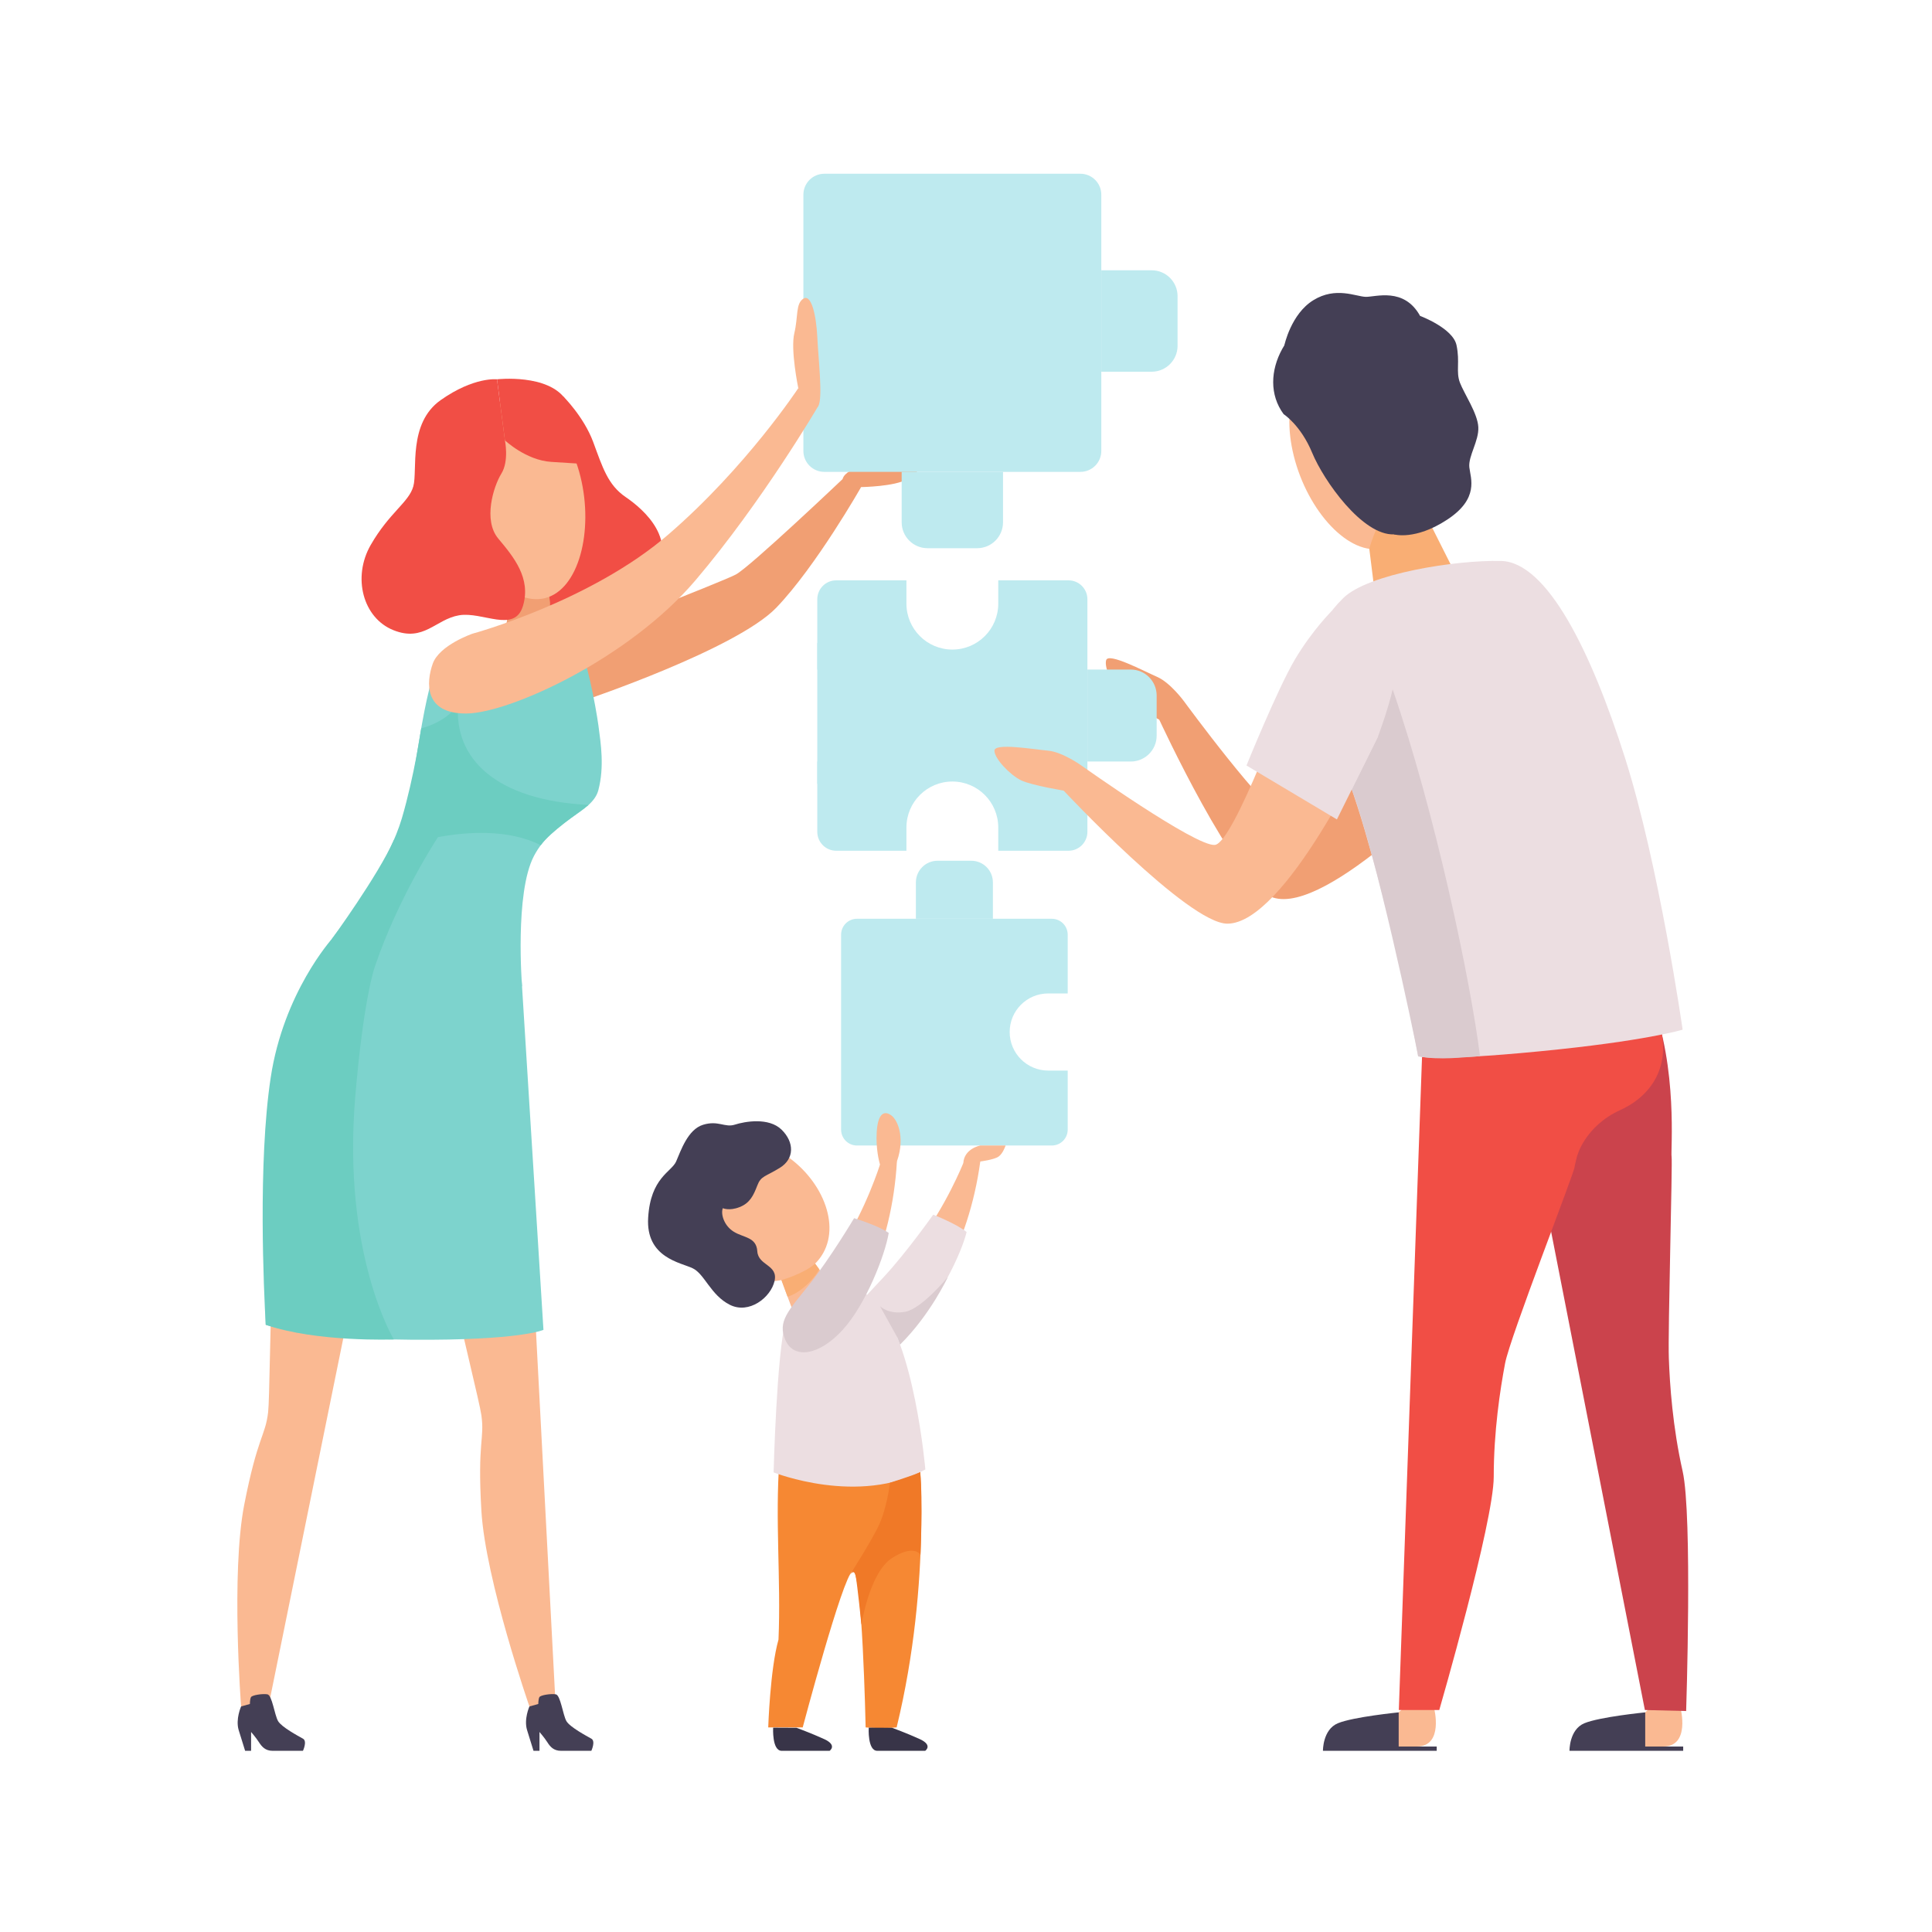 <svg xmlns="http://www.w3.org/2000/svg" xmlns:xlink="http://www.w3.org/1999/xlink" width="150" zoomAndPan="magnify" viewBox="0 0 112.5 112.5" height="150" preserveAspectRatio="xMidYMid meet" version="1.0"><defs><clipPath id="f33f482e53"><path d="M 50 100 L 55 100 L 55 101.953 L 50 101.953 Z M 50 100 " clip-rule="nonzero"/></clipPath><clipPath id="85014817e1"><path d="M 45 100 L 49 100 L 49 101.953 L 45 101.953 Z M 45 100 " clip-rule="nonzero"/></clipPath><clipPath id="6d8cdc50d8"><path d="M 79 99 L 84 99 L 84 101.953 L 79 101.953 Z M 79 99 " clip-rule="nonzero"/></clipPath><clipPath id="5c7c227b52"><path d="M 77 99 L 84 99 L 84 101.953 L 77 101.953 Z M 77 99 " clip-rule="nonzero"/></clipPath><clipPath id="e32d309239"><path d="M 93 99 L 98 99 L 98 101.953 L 93 101.953 Z M 93 99 " clip-rule="nonzero"/></clipPath><clipPath id="6c2820925f"><path d="M 91 99 L 98.559 99 L 98.559 101.953 L 91 101.953 Z M 91 99 " clip-rule="nonzero"/></clipPath><clipPath id="be7d451abf"><path d="M 88 56 L 98.559 56 L 98.559 100 L 88 100 Z M 88 56 " clip-rule="nonzero"/></clipPath><clipPath id="ec58d730c2"><path d="M 46 10.113 L 65 10.113 L 65 28 L 46 28 Z M 46 10.113 " clip-rule="nonzero"/></clipPath><clipPath id="d464e3bd5d"><path d="M 13.438 59 L 24 59 L 24 100 L 13.438 100 Z M 13.438 59 " clip-rule="nonzero"/></clipPath><clipPath id="3f2686aacf"><path d="M 30 98 L 35 98 L 35 101.953 L 30 101.953 Z M 30 98 " clip-rule="nonzero"/></clipPath><clipPath id="d3fdddf5f5"><path d="M 13.438 98 L 18 98 L 18 101.953 L 13.438 101.953 Z M 13.438 98 " clip-rule="nonzero"/></clipPath></defs><path fill="#f19f73" d="M 50.141 28.363 C 50.141 28.363 52.129 28.336 52.824 27.898 C 53.523 27.461 53.754 27.113 53.379 27.113 C 53 27.113 49.801 27.285 49.801 27.285 C 49.801 27.285 49.172 27.488 49.062 27.898 C 48.957 28.305 50.141 28.363 50.141 28.363 " fill-opacity="1" fill-rule="nonzero"/><path fill="#f19f73" d="M 34.082 40.762 C 34.082 40.762 42.879 37.801 45.207 35.383 C 47.531 32.961 50.141 28.363 50.141 28.363 L 49.062 27.898 C 49.062 27.898 43.668 33.02 42.848 33.453 C 42.027 33.891 32.875 37.445 32.875 37.445 L 34.082 40.762 " fill-opacity="1" fill-rule="nonzero"/><path fill="#f19f73" d="M 81.836 40.445 C 81.836 40.445 75.961 47.918 74.875 47.684 C 73.789 47.445 68.961 40.859 68.961 40.859 L 67.5 41.898 C 67.5 41.898 71.953 51.543 74.125 52.262 C 77.312 53.316 85.188 44.969 85.188 44.969 L 81.836 40.445 " fill-opacity="1" fill-rule="nonzero"/><path fill="#f19f73" d="M 68.961 40.859 C 68.961 40.859 68.164 39.758 67.379 39.414 C 66.594 39.07 64.562 37.992 64.414 38.434 C 64.27 38.875 64.836 40.062 65.344 40.559 C 65.855 41.055 67.719 42.02 67.719 42.02 C 67.719 42.02 68.852 41.746 68.961 40.859 " fill-opacity="1" fill-rule="nonzero"/><path fill="#beeaef" d="M 56.555 50.121 L 54.594 50.121 C 53.898 50.121 53.332 50.684 53.332 51.383 L 53.332 53.5 L 57.816 53.5 L 57.816 51.383 C 57.816 50.684 57.254 50.121 56.555 50.121 " fill-opacity="1" fill-rule="nonzero"/><path fill="#beeaef" d="M 61.039 57.848 L 62.172 57.848 L 62.172 54.426 C 62.172 53.914 61.758 53.5 61.246 53.5 L 49.902 53.5 C 49.391 53.5 48.977 53.914 48.977 54.426 L 48.977 65.777 C 48.977 66.289 49.391 66.703 49.902 66.703 L 61.246 66.703 C 61.758 66.703 62.172 66.289 62.172 65.777 L 62.172 62.34 L 61.039 62.34 C 59.797 62.34 58.793 61.332 58.793 60.094 C 58.793 58.852 59.797 57.848 61.039 57.848 " fill-opacity="1" fill-rule="nonzero"/><path fill="#f68833" d="M 53.488 84.312 C 53.488 84.312 54.316 91.938 52.211 100.586 C 51.293 100.676 50.406 100.586 50.406 100.586 C 50.406 100.586 50.211 91.164 49.637 91.496 C 49.062 91.832 46.742 100.586 46.742 100.586 L 44.734 100.586 C 44.734 100.586 44.844 97.172 45.332 95.473 C 45.48 91.965 45.125 88.496 45.387 85.008 C 45.652 81.516 53.488 84.312 53.488 84.312 " fill-opacity="1" fill-rule="nonzero"/><g clip-path="url(#f33f482e53)"><path fill="#383448" d="M 50.586 100.602 C 50.586 100.602 50.508 101.949 51.082 101.949 C 51.656 101.949 53.875 101.949 53.875 101.949 C 53.875 101.949 54.336 101.629 53.57 101.273 C 52.805 100.922 51.945 100.609 51.945 100.609 L 50.586 100.602 " fill-opacity="1" fill-rule="nonzero"/></g><g clip-path="url(#85014817e1)"><path fill="#383448" d="M 45.02 100.602 C 45.02 100.602 44.945 101.949 45.516 101.949 C 46.09 101.949 48.309 101.949 48.309 101.949 C 48.309 101.949 48.77 101.629 48.004 101.273 C 47.238 100.922 46.379 100.609 46.379 100.609 L 45.02 100.602 " fill-opacity="1" fill-rule="nonzero"/></g><path fill="#fab992" d="M 56.094 67.727 C 56.094 67.727 55.055 70.301 53.484 72.312 C 51.914 74.32 50.215 75.73 49.906 76.574 C 49.598 77.418 50.457 78.781 52.246 77.547 C 54.035 76.312 56.402 72.641 57.082 67.633 C 56.676 67.488 56.094 67.727 56.094 67.727 " fill-opacity="1" fill-rule="nonzero"/><path fill="#ecdee1" d="M 54.34 70.73 C 54.34 70.73 52.809 72.906 51.461 74.359 C 50.113 75.816 49.402 76.379 49.812 77.52 C 50.227 78.66 51.699 78.547 53.164 77.176 C 54.633 75.809 55.988 72.984 56.285 71.742 C 55.727 71.273 54.34 70.73 54.34 70.73 " fill-opacity="1" fill-rule="nonzero"/><path fill="#ecdee1" d="M 53.883 85.566 C 53.883 85.566 53.242 78.082 51.039 75.828 C 49.441 74.191 46.293 74.992 45.758 76.883 C 45.223 78.777 45.047 85.738 45.047 85.738 C 45.047 85.738 50.016 87.711 53.883 85.566 " fill-opacity="1" fill-rule="nonzero"/><path fill="#fab992" d="M 41.559 73.828 C 43.824 75.117 46.871 74.844 47.93 72.973 C 48.988 71.105 47.66 68.348 45.398 67.059 C 43.133 65.773 40.789 66.449 39.73 68.316 C 38.672 70.188 39.293 72.543 41.559 73.828 " fill-opacity="1" fill-rule="nonzero"/><path fill="#443f55" d="M 42.09 70.352 C 41.961 70.676 42.145 71.363 42.727 71.723 C 43.305 72.082 44.043 72.023 44.098 72.863 C 44.152 73.707 45.32 73.633 45.102 74.594 C 44.879 75.559 43.613 76.543 42.496 75.977 C 41.379 75.414 41.031 74.184 40.336 73.852 C 39.645 73.516 37.598 73.246 37.742 70.906 C 37.883 68.566 39.102 68.246 39.371 67.633 C 39.641 67.016 40.047 65.77 40.938 65.496 C 41.828 65.223 42.203 65.676 42.789 65.488 C 43.371 65.301 44.766 65.051 45.512 65.781 C 46.258 66.512 46.266 67.473 45.414 68 C 44.562 68.527 44.312 68.465 44.098 69.031 C 43.879 69.598 43.672 70.055 43.066 70.289 C 42.465 70.527 42.09 70.352 42.09 70.352 " fill-opacity="1" fill-rule="nonzero"/><path fill="#fab992" d="M 45.461 74.422 C 45.461 74.422 46.129 76.266 46.148 76.242 C 46.168 76.215 47.457 75.367 48.488 74.961 C 48.25 74.668 47.305 73.363 47.305 73.363 L 45.461 74.422 " fill-opacity="1" fill-rule="nonzero"/><path fill="#f9ae74" d="M 45.504 74.539 C 45.504 74.539 46.793 74.176 47.465 73.582 C 47.605 73.777 47.699 73.906 47.699 73.906 C 47.699 73.906 47.5 74.348 46.91 74.875 C 46.324 75.406 45.859 75.504 45.859 75.504 L 45.504 74.539 " fill-opacity="1" fill-rule="nonzero"/><path fill="#fab992" d="M 51.246 67.801 C 51.246 67.801 50.414 70.449 49 72.574 C 47.59 74.699 46.008 76.238 45.766 77.102 C 45.523 77.965 46.484 79.262 48.172 77.891 C 49.859 76.52 51.938 72.676 52.227 67.633 C 51.809 67.516 51.246 67.801 51.246 67.801 " fill-opacity="1" fill-rule="nonzero"/><path fill="#dacbcf" d="M 49.734 70.934 C 49.734 70.934 48.375 73.219 47.145 74.773 C 45.91 76.328 45.246 76.945 45.742 78.051 C 46.242 79.156 47.699 78.93 49.059 77.449 C 50.418 75.973 51.547 73.055 51.75 71.793 C 51.156 71.367 49.734 70.934 49.734 70.934 " fill-opacity="1" fill-rule="nonzero"/><path fill="#f07927" d="M 51.82 86.34 C 51.82 86.34 51.652 87.887 51.105 88.965 C 50.555 90.047 49.465 91.738 49.465 91.738 C 49.465 91.738 49.727 91.312 49.82 91.738 C 49.914 92.164 50.16 94.609 50.16 94.609 C 50.16 94.609 50.629 91.566 51.945 90.723 C 53.266 89.883 53.598 90.543 53.598 90.543 C 53.598 90.543 53.746 87.406 53.586 85.723 C 53.172 85.914 51.82 86.34 51.82 86.34 " fill-opacity="1" fill-rule="nonzero"/><path fill="#fab992" d="M 51.203 67.66 C 51.203 67.66 50.992 66.902 51.051 65.93 C 51.105 64.961 51.414 64.617 51.875 64.93 C 52.336 65.238 52.742 66.441 52.141 67.844 C 51.543 69.246 51.203 67.66 51.203 67.66 " fill-opacity="1" fill-rule="nonzero"/><g clip-path="url(#6d8cdc50d8)"><path fill="#fab992" d="M 83.508 99.469 C 83.508 99.469 84.086 101.699 82.496 101.699 C 80.516 101.699 79.332 101.699 79.332 101.699 L 81.859 99.324 L 83.508 99.469 " fill-opacity="1" fill-rule="nonzero"/></g><g clip-path="url(#5c7c227b52)"><path fill="#443f55" d="M 81.445 101.699 L 81.445 99.711 C 81.445 99.711 78.797 99.973 77.906 100.344 C 77.016 100.711 77.035 101.949 77.035 101.949 L 83.66 101.949 L 83.66 101.699 L 81.445 101.699 " fill-opacity="1" fill-rule="nonzero"/></g><g clip-path="url(#e32d309239)"><path fill="#fab992" d="M 97.859 99.469 C 97.859 99.469 98.441 101.699 96.848 101.699 C 94.871 101.699 93.684 101.699 93.684 101.699 L 96.211 99.324 L 97.859 99.469 " fill-opacity="1" fill-rule="nonzero"/></g><g clip-path="url(#6c2820925f)"><path fill="#443f55" d="M 95.801 101.699 L 95.801 99.711 C 95.801 99.711 93.148 99.973 92.258 100.344 C 91.371 100.711 91.391 101.949 91.391 101.949 L 98.012 101.949 L 98.012 101.699 L 95.801 101.699 " fill-opacity="1" fill-rule="nonzero"/></g><g clip-path="url(#be7d451abf)"><path fill="#cb434c" d="M 88.031 60.035 L 95.781 99.574 L 98.184 99.633 C 98.184 99.633 98.559 88.246 97.98 85.672 C 97.398 83.094 97.23 80.617 97.176 79.082 C 97.117 77.547 97.398 67.621 97.336 67.344 C 97.273 67.07 97.719 62.18 96.148 58.207 C 94.578 54.234 88.031 60.035 88.031 60.035 " fill-opacity="1" fill-rule="nonzero"/></g><path fill="#f14e45" d="M 82.902 58.793 L 81.453 99.574 L 83.809 99.574 C 83.809 99.574 86.98 88.633 86.98 85.988 C 86.98 83.348 87.355 80.895 87.641 79.387 C 87.922 77.875 91.684 68.254 91.684 67.969 C 91.684 67.688 93.191 63.016 92.531 58.793 C 91.871 54.574 82.902 58.793 82.902 58.793 " fill-opacity="1" fill-rule="nonzero"/><path fill="#f9ae74" d="M 79.734 31.957 L 80.074 34.684 L 83.582 34.82 L 84.949 33.812 L 82.371 28.691 L 79.734 31.957 " fill-opacity="1" fill-rule="nonzero"/><path fill="#fab992" d="M 75.34 26.559 C 76.137 29.75 78.547 32.426 80.562 31.922 C 82.582 31.414 83.441 27.918 82.641 24.723 C 81.84 21.531 79.68 19.852 77.664 20.355 C 75.648 20.863 74.539 23.363 75.34 26.559 " fill-opacity="1" fill-rule="nonzero"/><path fill="#f9ae74" d="M 82.859 28.336 C 82.859 28.336 81.617 28.328 80.832 29.523 C 80.047 30.723 79.734 31.957 79.734 31.957 L 81.016 32.512 L 82.355 31.828 L 82.859 28.336 " fill-opacity="1" fill-rule="nonzero"/><path fill="#443f55" d="M 74.746 24.117 C 74.746 24.117 75.742 24.754 76.41 26.371 C 77.078 27.988 79.332 31.191 81.176 31.117 C 83.023 31.043 85.637 29.457 85.172 27.109 C 84.707 24.762 84.605 22.746 84.531 22.094 C 84.461 21.441 83.195 16.695 78.238 17.719 C 75.023 18.383 73.082 21.863 74.746 24.117 " fill-opacity="1" fill-rule="nonzero"/><path fill="#f14e45" d="M 91.832 67.324 C 91.832 67.324 92.277 65.582 94.348 64.637 C 96.422 63.695 97.348 61.73 96.57 59.461 C 95.797 57.195 92.059 59.461 92.059 59.461 L 91.832 67.324 " fill-opacity="1" fill-rule="nonzero"/><path fill="#443f55" d="M 82.691 18.395 C 82.691 18.395 84.602 19.105 84.812 20.098 C 85.023 21.09 84.766 21.633 85.012 22.285 C 85.262 22.934 86.043 24.074 86.082 24.871 C 86.125 25.672 85.488 26.562 85.559 27.211 C 85.633 27.855 86.148 29.023 84.277 30.254 C 82.406 31.484 81.176 31.117 81.176 31.117 L 74.789 20.105 C 74.789 20.105 75.172 18.281 76.477 17.48 C 77.781 16.676 78.945 17.266 79.52 17.285 C 80.094 17.301 81.754 16.703 82.691 18.395 " fill-opacity="1" fill-rule="nonzero"/><path fill="#ecdee1" d="M 78.223 34.82 C 79.652 33.418 84.73 32.602 87.406 32.664 C 90.082 32.727 92.652 37.914 94.633 44.16 C 96.613 50.41 97.98 59.957 97.98 59.957 C 97.98 59.957 95.824 60.621 89.641 61.219 C 83.453 61.82 82.578 61.512 82.578 61.512 C 82.578 61.512 81.527 55.398 79.453 48.293 C 77.379 41.188 74.746 38.234 78.223 34.82 " fill-opacity="1" fill-rule="nonzero"/><path fill="#dacbcf" d="M 78.715 45.965 L 80.23 42.914 C 80.23 42.914 80.812 41.371 81.094 40.145 C 83.562 47.27 85.641 57.145 86.18 61.504 C 85.23 61.555 83.836 61.754 82.578 61.508 C 82.297 59.992 80.148 49.781 78.715 45.965 " fill-opacity="1" fill-rule="nonzero"/><g clip-path="url(#ec58d730c2)"><path fill="#beeaef" d="M 48 10.117 L 62.91 10.117 C 63.582 10.117 64.129 10.664 64.129 11.336 L 64.129 26.258 C 64.129 26.934 63.582 27.477 62.91 27.477 L 48 27.477 C 47.328 27.477 46.781 26.934 46.781 26.258 L 46.781 11.336 C 46.781 10.664 47.328 10.117 48 10.117 " fill-opacity="1" fill-rule="nonzero"/></g><path fill="#beeaef" d="M 68.57 20.133 L 68.57 17.246 C 68.57 16.414 67.895 15.738 67.062 15.738 L 64.129 15.738 L 64.129 21.645 L 67.062 21.645 C 67.895 21.645 68.57 20.969 68.57 20.133 " fill-opacity="1" fill-rule="nonzero"/><path fill="#beeaef" d="M 56.898 31.922 L 54.012 31.922 C 53.18 31.922 52.504 31.246 52.504 30.414 L 52.504 27.477 L 58.406 27.477 L 58.406 30.414 C 58.406 31.246 57.73 31.922 56.898 31.922 " fill-opacity="1" fill-rule="nonzero"/><path fill="#beeaef" d="M 67.352 40.5 L 67.352 42.836 C 67.352 43.668 66.676 44.344 65.844 44.344 L 63.32 44.344 L 63.32 38.988 L 65.844 38.988 C 66.676 38.988 67.352 39.664 67.352 40.5 " fill-opacity="1" fill-rule="nonzero"/><path fill="#beeaef" d="M 58.129 48.188 L 58.129 49.539 L 62.219 49.539 C 62.828 49.539 63.32 49.043 63.32 48.434 L 63.32 34.898 C 63.32 34.289 62.828 33.793 62.219 33.793 L 58.129 33.793 L 58.129 35.148 C 58.129 36.625 56.934 37.824 55.457 37.824 C 53.977 37.824 52.781 36.625 52.781 35.148 L 52.781 33.793 L 48.691 33.793 C 48.082 33.793 47.59 34.289 47.59 34.898 L 47.59 38.988 L 48.941 38.988 C 50.418 38.988 51.617 40.188 51.617 41.668 C 51.617 43.145 50.418 44.344 48.941 44.344 L 47.59 44.344 L 47.59 48.434 C 47.59 49.043 48.082 49.539 48.691 49.539 L 52.781 49.539 L 52.781 48.188 C 52.781 46.707 53.977 45.508 55.457 45.508 C 56.934 45.508 58.129 46.707 58.129 48.188 " fill-opacity="1" fill-rule="nonzero"/><path fill="#fab992" d="M 57.082 67.633 C 57.082 67.633 57.867 67.535 58.141 67.352 C 58.41 67.168 58.555 66.703 58.555 66.703 L 57.082 66.703 C 57.082 66.703 56.141 66.879 56.094 67.727 C 56.328 68.125 57.082 67.633 57.082 67.633 " fill-opacity="1" fill-rule="nonzero"/><path fill="#dacbcf" d="M 52.25 77.875 L 51.242 76.059 C 51.242 76.059 51.746 76.57 52.723 76.383 C 53.695 76.191 55.191 74.359 55.191 74.359 C 55.191 74.359 54.195 76.531 52.41 78.297 C 52.34 78.105 52.25 77.875 52.25 77.875 " fill-opacity="1" fill-rule="nonzero"/><path fill="#beeaef" d="M 47.59 37.445 L 47.59 45.648 L 51.527 44.344 L 54.555 41.668 C 54.555 41.668 51.855 38.141 51.75 37.91 C 51.645 37.676 47.59 37.445 47.59 37.445 " fill-opacity="1" fill-rule="nonzero"/><path fill="#fab992" d="M 75.074 40.145 C 75.074 40.145 71.848 49.086 70.742 49.199 C 69.637 49.316 62.984 44.586 62.984 44.586 L 61.926 46.027 C 61.926 46.027 69.18 53.785 71.469 53.785 C 74.828 53.785 79.68 43.379 79.68 43.379 L 75.074 40.145 " fill-opacity="1" fill-rule="nonzero"/><path fill="#fab992" d="M 62.984 44.586 C 62.984 44.586 61.883 43.789 61.027 43.711 C 60.176 43.633 57.906 43.246 57.906 43.711 C 57.906 44.176 58.816 45.125 59.457 45.438 C 60.098 45.746 62.172 46.078 62.172 46.078 C 62.172 46.078 63.16 45.461 62.984 44.586 " fill-opacity="1" fill-rule="nonzero"/><path fill="#ecdee1" d="M 77.539 35.586 C 77.539 35.586 76.422 36.688 75.402 38.402 C 74.387 40.121 72.582 44.574 72.582 44.574 L 77.848 47.715 L 80.23 42.914 L 77.539 35.586 " fill-opacity="1" fill-rule="nonzero"/><path fill="#fab992" d="M 30.227 58.793 L 32.344 99.125 L 30.828 99.367 C 30.828 99.367 28.273 92.031 28.031 87.973 C 27.793 83.91 28.227 83.812 28.031 82.41 C 27.84 81.008 23.973 66.262 24.312 62.828 C 24.652 59.395 30.227 58.793 30.227 58.793 " fill-opacity="1" fill-rule="nonzero"/><g clip-path="url(#d464e3bd5d)"><path fill="#fab992" d="M 23.652 59.914 L 15.605 99.488 L 14.039 99.367 C 14.039 99.367 13.441 91.605 14.223 87.613 C 15.004 83.621 15.449 83.637 15.613 82.23 C 15.777 80.824 15.727 65.578 16.914 62.34 C 18.102 59.102 23.652 59.914 23.652 59.914 " fill-opacity="1" fill-rule="nonzero"/></g><g clip-path="url(#3f2686aacf)"><path fill="#443f55" d="M 30.828 99.367 C 30.828 99.367 30.496 100.105 30.691 100.742 C 30.887 101.379 31.066 101.949 31.066 101.949 L 31.414 101.949 L 31.414 100.852 C 31.414 100.852 31.703 101.184 31.871 101.449 C 32.035 101.711 32.242 101.949 32.66 101.949 C 33.074 101.949 34.434 101.949 34.434 101.949 C 34.434 101.949 34.695 101.387 34.434 101.242 C 34.172 101.094 33.191 100.574 32.984 100.223 C 32.777 99.867 32.641 98.707 32.363 98.66 C 32.086 98.613 31.469 98.703 31.406 98.828 C 31.344 98.953 31.344 99.223 31.344 99.223 L 30.828 99.367 " fill-opacity="1" fill-rule="nonzero"/></g><g clip-path="url(#d3fdddf5f5)"><path fill="#443f55" d="M 14.039 99.367 C 14.039 99.367 13.707 100.105 13.898 100.742 C 14.094 101.379 14.273 101.949 14.273 101.949 L 14.621 101.949 L 14.621 100.852 C 14.621 100.852 14.91 101.184 15.078 101.449 C 15.246 101.711 15.453 101.949 15.867 101.949 C 16.285 101.949 17.641 101.949 17.641 101.949 C 17.641 101.949 17.906 101.387 17.641 101.242 C 17.379 101.094 16.402 100.574 16.195 100.223 C 15.984 99.867 15.848 98.707 15.57 98.66 C 15.293 98.613 14.676 98.703 14.613 98.828 C 14.551 98.953 14.551 99.223 14.551 99.223 L 14.039 99.367 " fill-opacity="1" fill-rule="nonzero"/></g><path fill="#7dd3cd" d="M 30.375 57.074 L 31.645 77.438 C 31.645 77.438 30.305 78.059 23.973 78.012 C 17.645 77.961 15.473 77.141 15.473 77.141 C 15.473 77.141 15.18 64.762 16.242 60.75 C 17.309 56.734 20.207 53.594 20.207 53.594 L 30.375 57.074 " fill-opacity="1" fill-rule="nonzero"/><path fill="#f14e45" d="M 32.789 23.074 C 32.789 23.074 33.984 24.246 34.539 25.73 C 35.09 27.219 35.395 28.238 36.434 28.945 C 37.473 29.652 39.617 31.496 37.973 33.691 C 36.805 35.25 34.719 34.441 34.367 34.613 C 34.016 34.785 32.801 35.562 31.516 35.344 C 30.23 35.125 31.418 32.086 31.418 32.086 L 32.789 23.074 " fill-opacity="1" fill-rule="nonzero"/><path fill="#f19f73" d="M 31.91 33.898 L 32.285 38.051 L 29.734 38.281 L 29.32 33.715 L 31.91 33.898 " fill-opacity="1" fill-rule="nonzero"/><path fill="#f19f73" d="M 31.988 34.75 C 31.988 34.75 31.094 34.82 30.48 34.562 C 29.863 34.305 29.316 33.344 29.316 33.344 L 29.324 34.32 L 29.535 36.078 L 32.023 35.156 L 31.988 34.75 " fill-opacity="1" fill-rule="nonzero"/><path fill="#7dd3cd" d="M 32.23 37.445 C 32.23 37.445 33.32 37.512 33.711 37.758 C 34.102 38 34.691 41.125 34.844 42.23 C 34.992 43.336 35.195 44.645 34.844 46.004 C 34.492 47.363 32.211 47.703 31.09 49.848 C 29.965 51.992 30.398 57.426 30.398 57.426 C 30.398 57.426 28.973 58.016 25.203 57.398 C 21.43 56.785 19.32 54.684 19.32 54.684 C 19.32 54.684 23.129 49.766 23.695 47.238 C 24.258 44.711 24.762 39.188 25.898 37.879 C 26.84 36.793 29.93 37.25 29.93 37.25 L 32.23 37.445 " fill-opacity="1" fill-rule="nonzero"/><path fill="#6ccdc1" d="M 21.828 56.289 C 21.828 56.289 21.176 58.051 20.688 63.844 C 19.914 73.031 22.934 77.996 22.934 77.996 C 22.934 77.996 18.426 78.168 15.473 77.141 C 15.363 75.172 15.012 67.711 15.762 62.754 C 16.508 57.801 19.32 54.684 19.32 54.684 C 19.32 54.684 20.547 55.734 21.828 56.289 " fill-opacity="1" fill-rule="nonzero"/><path fill="#6ccdc1" d="M 24.527 42.41 C 24.527 42.41 25.996 42.078 26.68 41 C 26.414 44.164 28.871 46.602 34.273 46.871 C 33.676 47.34 32.07 48.426 31.488 49.215 C 29.641 48.281 27.188 48.395 25.207 48.805 C 23.227 49.215 20.754 52.707 20.754 52.707 C 20.754 52.707 22.672 50.098 23.398 47.656 C 24.121 45.211 24.527 42.41 24.527 42.41 " fill-opacity="1" fill-rule="nonzero"/><path fill="#f19f73" d="M 29.535 36.078 L 29.316 37.188 C 29.316 37.188 29.688 39.449 31.379 39.535 C 33.07 39.617 32.23 37.445 32.23 37.445 L 29.641 36.078 L 29.535 36.078 " fill-opacity="1" fill-rule="nonzero"/><path fill="#6ccdc1" d="M 25.5 48.75 C 25.5 48.75 23.184 52.258 21.828 56.289 C 19.082 57.414 19.32 54.684 19.32 54.684 C 19.32 54.684 22.027 50.965 22.934 48.914 C 24.434 47.914 25.5 48.75 25.5 48.75 " fill-opacity="1" fill-rule="nonzero"/><path fill="#fab992" d="M 27.516 36.898 C 27.516 36.898 34.387 35.039 38.926 31.117 C 43.461 27.199 46.484 22.602 46.484 22.602 L 47.652 23.637 C 47.652 23.637 44.391 29.211 40.496 33.793 C 36.598 38.375 29.68 41.516 27.18 41.547 C 24.68 41.578 24.812 39.734 25.199 38.645 C 25.586 37.559 27.516 36.898 27.516 36.898 " fill-opacity="1" fill-rule="nonzero"/><path fill="#fab992" d="M 33.805 27.773 C 34.574 30.914 33.711 34.344 31.727 34.832 C 29.742 35.32 27.391 32.68 26.621 29.535 C 25.848 26.395 26.953 23.945 28.938 23.457 C 30.922 22.969 33.031 24.633 33.805 27.773 " fill-opacity="1" fill-rule="nonzero"/><path fill="#f14e45" d="M 29.402 25.641 C 29.402 25.641 29.652 26.84 29.195 27.578 C 28.738 28.316 28.117 30.293 29.016 31.363 C 29.914 32.434 30.934 33.668 30.453 35.281 C 29.969 36.895 28.109 35.598 26.734 35.828 C 25.359 36.059 24.68 37.406 22.91 36.695 C 21.137 35.988 20.504 33.621 21.586 31.734 C 22.672 29.844 23.805 29.254 24.066 28.324 C 24.332 27.391 23.734 24.652 25.668 23.293 C 27.602 21.93 28.941 22.086 28.941 22.086 L 29.402 25.641 " fill-opacity="1" fill-rule="nonzero"/><path fill="#f14e45" d="M 29.402 25.641 C 29.402 25.641 30.625 26.801 32.098 26.895 C 33.574 26.988 33.574 26.988 33.574 26.988 C 33.574 26.988 33.969 24.84 32.957 23.293 C 31.945 21.746 28.941 22.086 28.941 22.086 L 29.402 25.641 " fill-opacity="1" fill-rule="nonzero"/><path fill="#fab992" d="M 46.484 22.602 C 46.484 22.602 46.02 20.359 46.254 19.398 C 46.484 18.441 46.32 17.684 46.781 17.391 C 47.242 17.102 47.527 18.352 47.59 19.602 C 47.648 20.855 47.922 23.18 47.652 23.637 C 47.379 24.09 46.484 22.602 46.484 22.602 " fill-opacity="1" fill-rule="nonzero"/></svg>